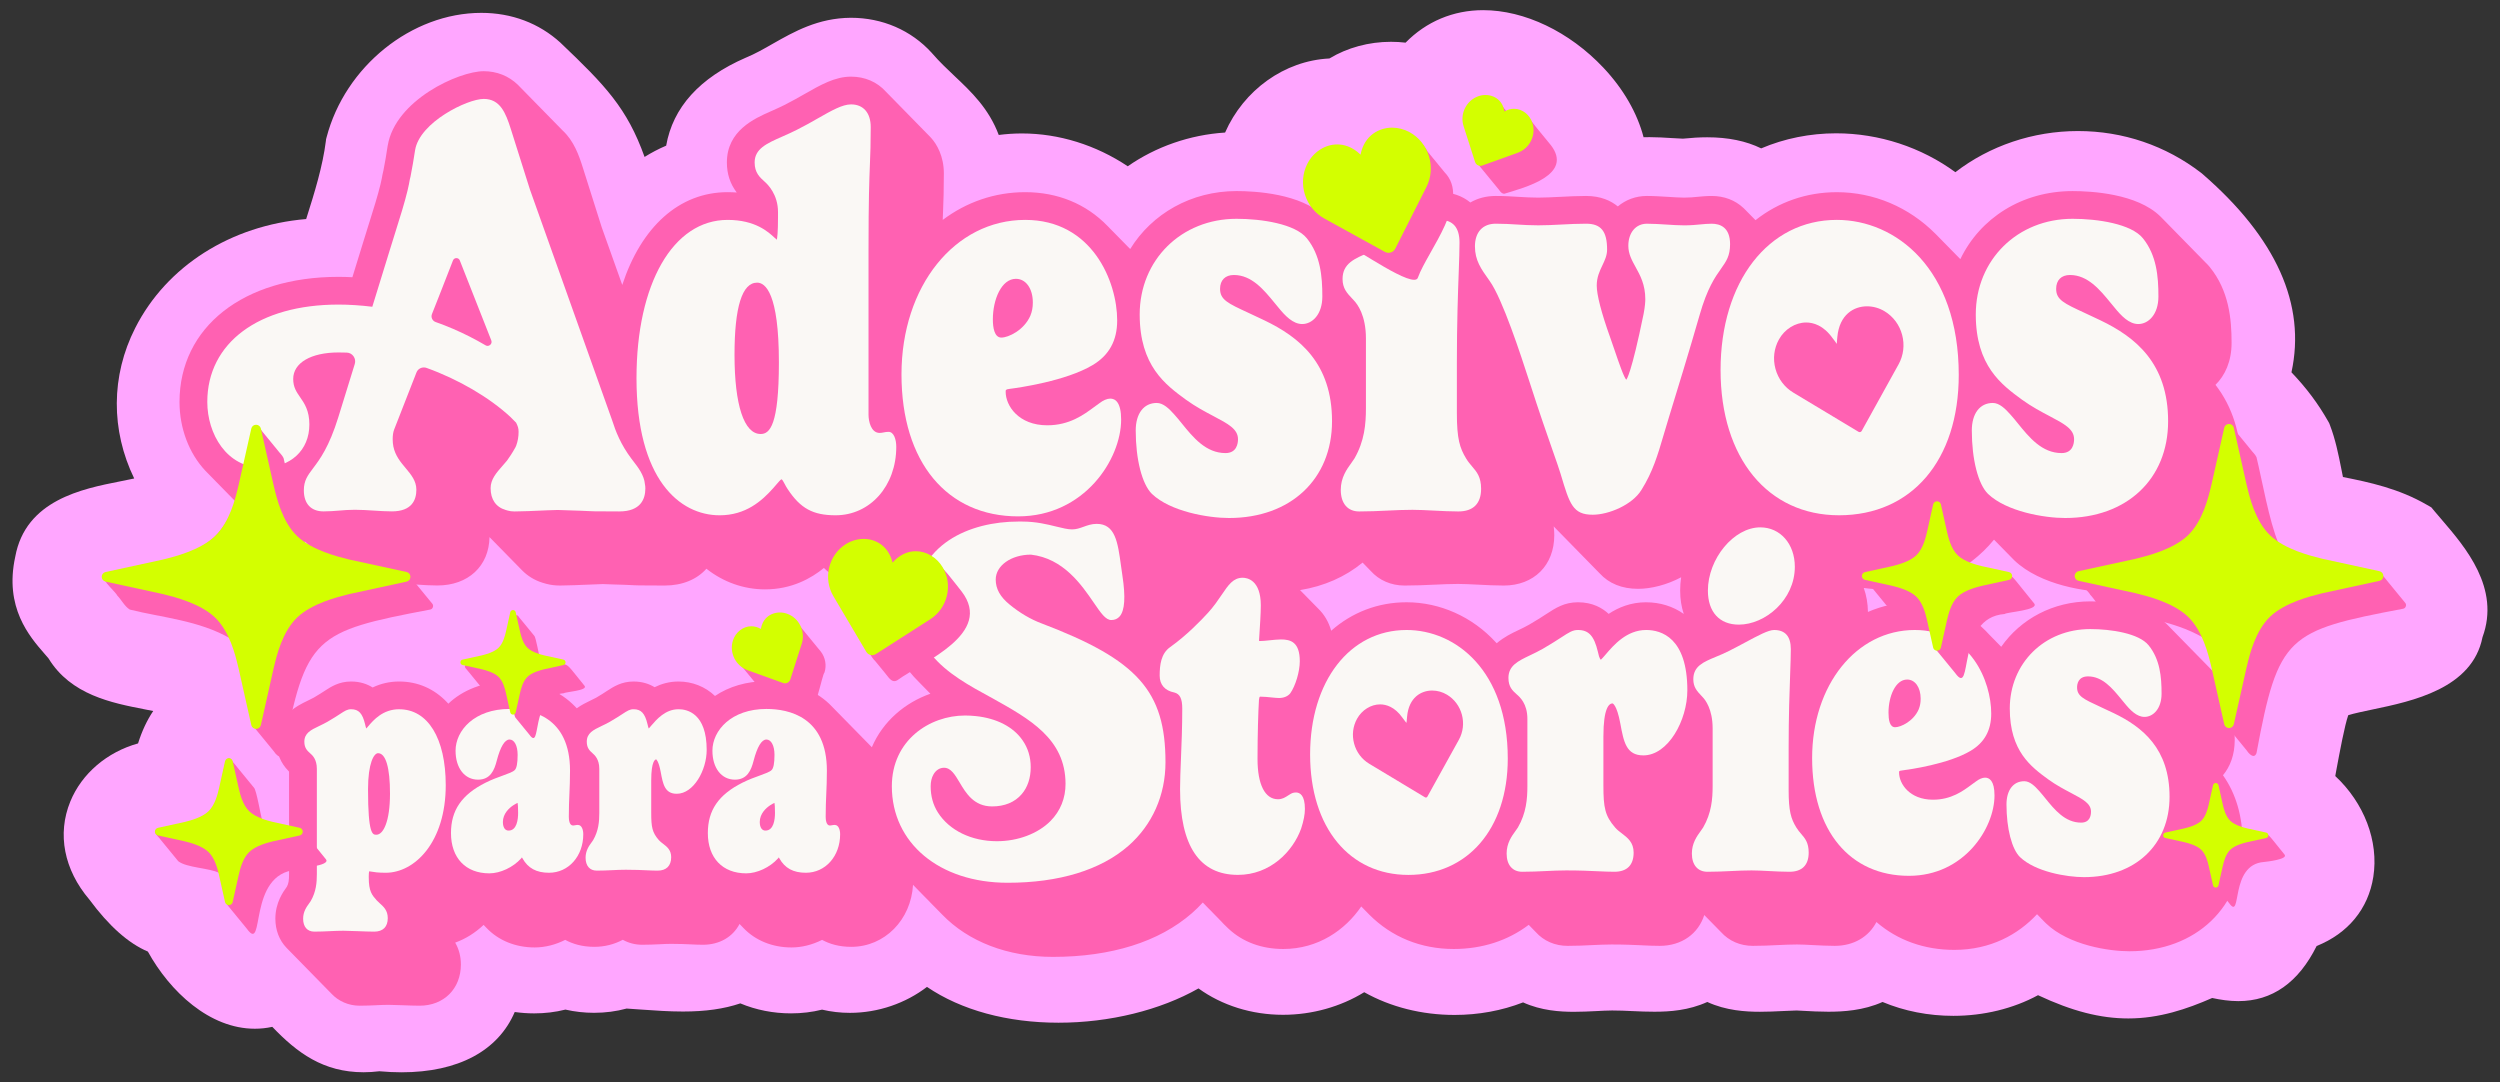 <svg xmlns="http://www.w3.org/2000/svg" id="logo_AS" viewBox="0 0 2494.36 1080"><rect x="0" y="0" width="2494.36" height="1080" fill="#333333" stroke="none"/><defs><style>      .cls-1 {        fill: #ffa6ff;      }      .cls-1, .cls-2, .cls-3, .cls-4 {        stroke-width: 0px;      }      .cls-2 {        fill: #faf8f5;      }      .cls-3 {        fill: #d3ff00;      }      .cls-4 {        fill: #ff61b2;      }    </style></defs><path class="cls-1" d="M2476.92,635.69c-10.12,51.37-69.94,63.89-109.82,72.21-8.03,1.7-18.48,3.87-24.15,5.67-3.59,10.3-8.32,35.63-12.19,56.47l-.14.76c-.19,1.13-.38,2.31-.61,3.5,28.68,26.7,43.57,64.88,37.94,100.65-5.01,31.9-25.33,56.42-56.52,68.9-18.15,36.48-44.37,55.01-78.16,55.01-9.12,0-18-1.37-26.08-3.12-25.28,11.06-52.78,20.41-83.6,20.41-27.83,0-56.14-7.23-90.16-23.2-24.71,13.37-54.11,20.6-84.49,20.6-24.9,0-49-4.77-70.65-13.84-18.99,8.55-39.27,9.73-54.1,9.73-8.79,0-17.49-.47-25.14-.9-2.27-.09-4.44-.24-6.62-.33-4.39.09-9.12.33-14.08.57-7.19.38-14.65.71-22.35.71-14.41,0-33.93-1.18-52.55-9.78-18.62,8.46-37.43,9.73-52.69,9.73-7.37,0-14.65-.28-21.74-.62-6.95-.33-13.51-.61-20.03-.61h-.8c-4.78.05-10.12.28-15.79.61-7.04.33-14.37.71-21.97.71-13.75,0-32.65-1.14-50.8-9.4-21.08,8.22-44.42,12.52-68.33,12.52-32.7,0-63.98-7.94-90.16-22.68-23.58,14.51-52.08,22.54-81,22.54-31.33,0-61-9.4-84.35-26.32-38.09,21.64-88.56,34.21-139.68,34.21s-97.06-12.52-131.23-35.73c-21.31,16.35-48.81,25.9-76.88,25.9-9.5,0-18.81-1.09-27.79-3.21-9.97,2.5-20.32,3.73-30.96,3.73-17.67,0-34.92-3.4-50.61-9.97-16.3,5.53-34.87,8.13-57.27,8.13-14.31,0-28.35-1.04-41.91-1.98-4.82-.38-9.59-.71-14.27-.99-10.25,2.79-21.17,4.25-32.46,4.25-9.64,0-19.37-1.09-28.59-3.21-10.02,2.55-20.51,3.78-31.19,3.78-6.47,0-13-.47-19.38-1.37-16.54,38.61-56.18,60.16-113.08,60.16-7.09,0-14.46-.38-21.98-1.04-5.39.66-10.68.99-15.74.99-40.26,0-66.39-19.47-91.1-45.32-5.72,1.28-11.53,1.89-17.44,1.89-45.13,0-84.63-37-106.7-76.98-19.28-8.13-38.89-25.52-58.36-51.89-25.33-29.77-32.28-65.35-19.05-97.77,11.48-28.12,36.9-49.48,67.62-58.03,3.83-12.24,8.89-23.06,15.12-32.32-2.74-.57-5.53-1.09-8.32-1.65-32.99-6.43-73.86-14.37-96.16-50.89-1.23-1.47-2.51-2.93-3.83-4.44-15.12-17.34-40.36-46.31-29.35-96.87,10.3-56.66,67.06-67.86,104.62-75.28,4.21-.85,9.22-1.84,14.08-2.88-23.3-48.06-23.35-102.26,1.04-150.22,31.38-61.9,95.6-102.31,170.54-108.64,8.56-26.98,16.45-52.55,19.66-77.83l.19-1.8.48-1.8c18.47-70.84,84.87-124.28,154.43-124.28,30.29,0,57.61,10.3,78.96,29.77l.47.47c44.28,42.15,66.06,64.88,83.45,113.51,6.9-4.3,14.08-8.08,21.55-11.25,6.71-38.18,33.31-67.67,79.29-87.71l.57-.24c8.84-3.64,17.39-8.5,26.47-13.7,21.21-12.05,45.27-25.75,77.97-25.94,31.42,0,60.01,12.38,80.57,34.88l.57.66c7.23,8.36,14.98,15.69,22.49,22.78,16.16,15.26,33.93,31.99,43.9,58.6,7.61-.99,15.4-1.51,23.16-1.51,36.86,0,73.76,11.53,105.57,32.75,28.12-19.61,62.14-31.42,97.11-33.65,18.57-42.29,59.11-71.73,104.1-73.91,17.86-10.78,39.31-16.63,61.43-16.63,4.86,0,9.73.28,14.55.85,20.6-21.03,47.54-32.42,77.4-32.42,41.21,0,86.05,21.45,119.89,57.32,20.08,21.26,33.88,45.41,40.17,69.47,1.93-.05,3.92-.09,6-.09,7.56,0,14.74.47,21.74.9,4.07.28,7.99.52,11.53.61,8.79-.9,16.73-1.37,24.2-1.37,20.84,0,38.89,3.69,53.87,11.06,23.25-9.88,48.77-15.03,74.76-15.03,42.95,0,85.06,13.94,118.99,38.8,34.17-26.32,77.5-41.06,122.35-41.06s87.51,14.46,123.01,41.82l.61.52.61.52c73.67,63.84,103.44,130.33,88.75,197.86,15.21,15.97,26.55,31.19,36.62,48.91l1.04,1.84.76,1.98c5.43,14.18,8.41,28.92,11.25,43.19.57,2.88,1.14,5.76,1.7,8.55,26.32,5.24,55.81,11.48,83.83,27.79l4.35,2.5,3.22,3.87c2.36,2.84,4.82,5.72,7.42,8.7,23.35,27.22,58.36,68.05,40.45,116.91Z"></path><path class="cls-4" d="M2218.01,773.44c7.04-8.46,11.67-20.23,11.67-35.02,0-20.84-2.22-44.94-19.05-65.68-1.27-1.56-2.69-3.12-4.25-4.58-.19-.19-42.63-43.52-42.86-43.76-.24-.28-1.42-1.47-1.8-1.84-20.56-20.37-60.11-22.54-76.18-22.54-37,0-69.47,17.58-88.84,45.32-.1-.09-11.77-12-11.96-12.19-18.99-21.08-44.66-32.23-74.28-32.23-16.45,0-32.18,3.31-46.74,9.64-.09-8.46-1.51-16.49-4.16-23.91,6.71.95,13.56,1.42,20.6,1.42,44.8,0,83.07-17.67,109.35-49.62.19.19,20.18,20.56,20.18,20.56,26.18,25.09,72.68,31.76,96.07,31.76,76.79,0,130.42-51.03,130.42-124.19,0-32.89-8.65-60.58-25.7-82.6,9.5-9.31,16.06-23.39,16.06-41.87,0-24.1-2.6-51.93-21.69-75.56-1.37-1.7-2.93-3.36-4.63-4.96-.18-.19-43.38-44.32-43.66-44.56l-1.14-1.14c-23.25-22.78-68.9-25.23-87.52-25.23-50.56,0-92.29,26.98-111.99,67.91-.1-.05-24.67-25.14-24.67-25.14-26.74-26.89-61.76-41.68-98.62-41.68-30.06,0-58.03,9.73-81.09,27.93-.24-.24-10.12-10.35-10.4-10.58-.48-.47-.99-1.04-1.66-1.61-8.32-7.8-19.23-11.96-31.66-11.96-5.39,0-9.97.47-14.08.85-4.16.42-8.03.8-13.42.8-4.44,0-10.02-.38-15.97-.76-6.62-.38-14.08-.9-21.17-.9-11.2,0-21.17,3.87-29.01,10.44-6.76-5.57-16.87-10.44-31.71-10.44-8.93,0-17.53.47-25.85.9h-.52c-7.51.38-14.6.76-21.31.76-7.09,0-13.09-.38-19.7-.76-6.52-.42-13.94-.9-22.78-.9-9.5,0-18.1,2.32-25.28,6.52-8.13-6.71-18.71-10.3-30.48-10.3-13.75,0-27.22,7.23-47.63,18.19-6.19,3.31-12.62,6.76-19.28,10.06-4.49,2.31-9.12,4.25-13.89,6.24-4.86,2.03-10.77,4.44-16.63,7.85-.1-.09-15.69-16.02-15.97-16.26-.24-.28-1.47-1.56-1.85-1.89-23.25-22.82-68.94-25.28-87.56-25.28-45.22,0-84.4,22.59-106.09,57.84l-22.64-23.06c-21.41-22.07-49.81-33.69-82.13-33.69-30.34,0-58.6,9.88-82.27,27.69.1-3.02.19-5.76.33-8.46.42-11.11.8-20.7.8-37.94s-7.04-29.35-13.09-35.87c-.38-.38-.8-.8-1.18-1.23-.28-.28-43.42-44.32-43.57-44.47-8.69-9.69-20.98-14.98-34.78-14.98-15.97,0-30.24,8.13-46.78,17.58-5.95,3.35-12.67,7.23-19.7,10.73-4.49,2.27-9.03,4.25-13.56,6.28-16.4,7.23-43.81,19.33-43.81,51.04,0,11.39,3.22,21.26,9.83,29.96-2.93-.19-5.95-.33-9.12-.33-48.53,0-86.19,34.92-105.1,92.57l-20.51-57.56-18.95-59.87c-3.88-12.28-8.88-26.23-19.85-36.48-.14-.19-43.33-44.23-43.57-44.47-.42-.47-.85-.9-1.28-1.32-9.22-8.89-21.03-13.56-34.12-13.56-24.76,0-88.22,28.83-95.74,74.24l-.1.42c-1.18,8.18-2.6,16.4-4.2,24.48-.38,1.42-.71,2.84-.99,4.35l-.1.61c-.09.85-.28,1.75-.52,2.88,0,0-.9,4.16-1.28,5.81-2.64,11.01-7.13,25.33-11.48,39.17l-.47,1.47c-1.85,5.81-3.64,11.48-5.15,16.59l-10.96,35.54c-4.73-.24-9.4-.38-13.94-.38-94.8,0-158.54,50.19-158.54,124.85,0,26.13,9.4,51.13,25.8,68.61.38.38,44.61,45.51,44.8,45.74,14.46,15.64,33.88,24.53,55.05,25.14.14.19,28.4,29.02,28.59,29.2,8.65,9.31,20.93,14.41,34.73,14.41,6.9,0,12.62-.47,17.96-.9,4.44-.38,8.6-.71,13.37-.71,5.24,0,11.2.38,17.25.75,6.43.43,13.04.85,19.7.85,30.81,0,51.6-19.37,52.03-48.29.14.14,32.14,32.79,32.37,33.03,5.57,5.72,12.57,10.02,20.42,12.48,1.32.47,2.64.85,3.92,1.13,4.25,1.14,8.79,1.7,13.56,1.7,2.22,0,4.25-.05,6.24-.14,5.81-.05,11.67-.33,17.86-.61h.47c5.63-.24,11.67-.52,18.33-.71,2.46.09,6.1.24,10.12.38,6.76.19,16.06.47,19.52.71l.42.05,6.1.19c2.83.09,25.23.14,25.42.14,17.72,0,32.23-6.14,41.68-16.78,16.92,13.37,37.33,20.6,58.5,20.6,26.6,0,46.07-11.01,58.74-21.36,14.89,14.55,33.03,21.36,56.94,21.36,2.46,0,4.87-.09,7.23-.33-.76,5.34-1.18,10.82-1.18,16.49-.24,25.09,7.51,47.49,22.87,66.49,2.51,3.07,5.2,6.1,8.46,9.31l10.82,11.06,1.09,1.09c-25.14,8.84-47.25,27.27-58.41,53.4-9.07-9.21-40.92-41.77-41.16-41.96-.42-.47-.9-.95-1.37-1.37-15.59-14.74-37.24-22.54-62.71-22.54-19.61,0-37.33,5.29-51.27,14.7-9.73-9.31-22.64-14.41-36.43-14.41-9.22,0-17.15,2.36-23.82,5.67-5.25-3.21-12.15-5.67-21.03-5.67-12,0-19.89,5.15-26.41,9.36-2.7,1.8-6.05,3.97-10.82,6.76-2.17,1.18-4.44,2.31-6.71,3.35-3.17,1.56-7.89,3.78-12.66,7.23-.05,0-2.79-2.84-3.03-3.07-.47-.47-.94-.95-1.42-1.37-15.55-14.74-37.24-22.54-62.71-22.54s-47.21,9.07-60.96,22.4c-.09-.09-.95-.95-.95-.95l-.52-.57c-12.81-13.47-29.25-20.6-47.63-20.6-9.36,0-18.24,1.98-26.47,5.96-5.34-3.36-12.38-5.96-21.55-5.96-11.96,0-19.89,5.15-26.27,9.31-2.74,1.8-6.15,3.97-10.96,6.8-2.03,1.13-4.16,2.17-6.38,3.21l-.28.14c-9.12,4.35-30.43,14.55-30.43,40.64,0,11.34,4.02,21.17,11.96,29.25.19.14.33.33.52.52v102.26c0,6.24-.52,9.5-2.08,12.43l-.33.52c-3.35,4.63-11.25,15.45-11.25,31.57,0,11.29,3.88,21.5,11.01,28.92.43.47.8.85,1.14,1.18.29.28,43.43,44.32,43.57,44.47,7.19,7.8,17.39,12.24,28.4,12.24,6.23,0,12-.28,16.59-.47l.42-.05c4.2-.19,8.18-.33,12.05-.33,2.74,0,8.03.19,13.28.38,6.29.24,12.76.47,17.43.47,24.24,0,41.21-16.92,41.21-41.11,0-7.94-1.89-15.21-5.67-21.83,10.25-3.68,19.89-9.69,28.35-17.67.19.24,2.6,2.69,2.83,2.93,11.96,12.62,29.01,19.56,48.15,19.56,10.21,0,20.79-2.69,30.43-7.56,7.37,4.02,16.92,6.95,29.11,6.95,10.11,0,19.8-2.46,28.35-7.04,5.72,3.21,12.34,4.96,19.28,4.96,6.19,0,11.72-.24,16.82-.47,4.25-.24,8.27-.42,12.19-.42,8.41,0,14.65.28,19.66.52,3.92.19,7.99.38,12.05.38,16.64,0,29.82-7.94,36.48-20.75,0,.05,3.54,3.64,3.78,3.92,11.96,12.57,29.01,19.52,48.1,19.52,10.25,0,20.79-2.69,30.48-7.56,7.32,4.02,16.87,6.95,29.06,6.95,33.36,0,59.68-26.89,61.67-61.9l8.32,8.55,2.22,2.27,5.25,5.29,1.51,1.61,6.66,6.76,5.01,5.1c26.32,27.31,65.59,42.34,110.62,42.34,29.06,0,55.57-3.78,78.92-11.11,23.3-7.32,43.42-18.24,59.77-32.51,3.83-3.35,7.42-6.9,10.82-10.63,0,.05.61.66.8.8.48.52.95,1.04,1.51,1.56.42.47.95.99,1.42,1.47.52.52.99,1.04,1.51,1.56l1.51,1.51c.48.47.95.99,1.47,1.47.47.57.99,1.09,1.61,1.65.19.19.38.38.57.61.76.8,1.51,1.56,2.32,2.36,0,0,.47.47.66.66.76.81,1.51,1.61,2.32,2.36,0,0,.47.52.61.66.76.76,1.46,1.51,2.17,2.22,1.65,1.84,3.35,3.59,5.15,5.24l.42.42c.52.52,1.04,1.04,1.56,1.51,14.22,13.33,33.12,20.32,54.68,20.32,34.97,0,61.95-19.09,77.83-42.43.14.14,7.94,8.08,7.94,8.08,22.4,22.49,51.56,34.35,84.35,34.35,28.35,0,54.06-8.36,74.8-24.1.24.24,6.9,7.04,6.99,7.18,7.99,8.93,19.23,13.8,31.8,13.8,9.03,0,17.2-.38,24.62-.76,6.66-.28,13-.61,19.33-.61,12.66,0,22.4.47,30.15.8l.52.05c6.23.28,11.67.52,17.3.52,21.88,0,38.51-12.05,44.46-30.76.24.19,16.54,16.87,16.68,17.01,7.99,8.88,19.19,13.75,31.75,13.75,9.03,0,17.2-.38,24.62-.76,6.71-.28,13-.61,19.33-.61,4.3,0,10.02.28,16.16.61,6.8.33,14.5.76,21.64.76,18.99,0,34.02-9.12,41.58-23.77,21.12,18.24,47.82,27.79,77.68,27.79,36.29,0,63.84-15.45,82.56-35.58l.57.57.09.14.71.66.14.14.62.66.66.66.24.28.71.66.09.19,1.98,1.94.19.28.57.52.14.19.61.57.14.19,1.65,1.61c22.82,21.83,62.95,27.69,83.03,27.69,66.54,0,113.03-44.37,113.03-107.88,0-26.6-6.62-49.33-19.7-67.81ZM1642.35,600.91c-15.21,0-27.6,5.15-37.33,11.58-6.14-5.77-15.97-11.58-30.62-11.58-13.52,0-22.16,5.62-31.47,11.67-4.25,2.79-9.54,6.24-17.25,10.68-3.64,2.08-7.42,3.88-11.06,5.62-5.91,2.79-14.08,6.71-21.26,12.9-.14-.14-.28-.28-.47-.42-.19-.19-.38-.38-.57-.61-23.2-25.33-55.57-39.84-88.94-39.84-28.4,0-54.39,10.02-75.18,28.4-2.55-8.84-6.85-16.16-12.9-22.02-.19-.19-18-18.38-18.19-18.52,24.01-3.88,45.32-13.33,62.42-27.46.05.09,7.94,8.13,8.03,8.27,8.46,9.45,20.42,14.65,33.84,14.65,10.49,0,19.89-.43,29.02-.85h.47c8.18-.38,15.93-.76,23.72-.76,5.34,0,12.24.33,19.89.71,8.17.43,17.43.9,25.85.9,30.15,0,50.42-20.18,50.42-50.28,0-3.12-.24-6.05-.57-8.79.33.38.66.71.99,1.09.38.38,44.56,45.51,44.75,45.7,9.4,10.3,22.35,15.55,38.47,15.55,12.94,0,28.78-3.97,42.95-11.53-.66,4.39-.99,8.83-.99,13.33,0,8.36,1.23,16.16,3.59,23.25-10.68-7.56-23.67-11.62-37.61-11.62Z"></path><g><path class="cls-2" d="M398.32,707.64c-16.39,0-25.73,10.89-30.92,16.96-.68.79-1.42,1.67-1.91,2.25-.28-.56-.73-1.76-1.23-4.24-2.6-10.91-6.39-14.97-13.95-14.97-3.75,0-6.08,1.51-11.19,4.84-2.85,1.86-6.71,4.37-12.37,7.65-2.85,1.62-5.58,2.93-8.43,4.3-8.19,3.92-14.66,7.01-14.66,15.67,0,6.29,3.04,9.03,5.74,11.45,2.18,1.89,6.74,5.83,6.74,15.55v105.04c0,8.47-.74,17.59-6.12,26.9-.41.67-.94,1.39-1.6,2.31-2.52,3.46-5.97,8.2-5.97,15.3,0,8.06,4.16,12.87,11.13,12.87,5.45,0,10.46-.23,15.66-.47,4.48-.21,8.85-.41,13.39-.41,3.33,0,8.73.21,14.35.42,6.04.23,12.27.47,16.38.47,8.73,0,13.53-4.78,13.53-13.46,0-7.66-4.17-11.4-7.93-14.77-1.04-.94-2.09-1.88-3.04-2.91-4.82-5.42-8-9-8-22.97v-1.19c0-2.16.14-3.8.4-4.9.57.04,1.22.16,2.12.32,2.65.46,6.65,1.14,14.43,1.14,29.02,0,59.86-30.61,59.86-87.35,0-46.74-17.78-75.77-46.42-75.77ZM375.51,832.85c-3.7,0-8.31,0-8.31-45.28,0-26.47,5.98-36.08,10-36.08,7.68,0,11.92,14.29,11.92,40.23,0,28.41-6.83,41.13-13.6,41.13Z"></path><path class="cls-2" d="M576.56,823.06c-1,0-1.93.16-3.03.37-.58.11-1.15.23-1.77.23-3.82,0-4.23-6.15-4.23-8.79,0-8.94.3-15.97.6-22.89.29-6.51.6-13.89.6-23.1,0-53.54-37.81-61.53-60.34-61.53-34.99,0-53.86,21.46-53.86,41.65,0,17.28,9.01,28.89,22.41,28.89,12.23,0,16.23-9.17,18.73-19.07,3.57-13.73,7.96-20.98,12.71-20.98s8.08,6.02,8.08,15.32c0,8.28-.97,13.37-2.89,15.16-1.81,1.84-6.17,3.42-11.75,5.44-4.88,1.76-10.97,3.95-17.36,7.15-23.86,11.99-34.5,27.5-34.5,50.28,0,24.78,14.66,40.17,38.26,40.17,10.94,0,23.67-5.97,31.73-14.89.33-.41.6-.74.8-1.02.18.3.4.65.6.99,5.47,9.78,13.86,14.33,26.42,14.33,19.49,0,34.18-16.5,34.18-38.39,0-4.29-1.41-9.31-5.37-9.31ZM507.42,828.7c-5.26,0-5.67-6.5-5.67-8.49,0-8.48,6.38-14.05,10.18-16.62,2.17-1.44,3.68-2.16,4.51-2.5.24,1.3.51,4.08.51,9.92,0,6.61-1.24,17.69-9.52,17.69Z"></path><path class="cls-2" d="M677,707.64c-13.17,0-21.9,10.16-27.12,16.25,0,0-2.15,2.51-2.57,2.99-.28-.55-.74-1.75-1.25-4.27-2.6-10.91-6.38-14.97-13.95-14.97-3.75,0-6.09,1.51-11.26,4.88-2.85,1.85-6.68,4.35-12.3,7.6-2.98,1.7-5.83,3.06-8.42,4.29-8.21,3.92-14.68,7.02-14.68,15.67,0,6.29,3,8.99,5.67,11.39,2.04,1.77,6.82,5.92,6.82,15.61v44.21c0,8.47-.75,17.59-6.12,26.9-.43.7-.99,1.46-1.59,2.29-2.52,3.46-5.97,8.21-5.97,15.32,0,8.06,4.16,12.87,11.13,12.87,5.45,0,10.46-.23,15.66-.47,4.48-.21,8.85-.41,13.39-.41,9.02,0,15.89.32,20.91.55,4,.18,7.43.33,10.78.33,8.72,0,13.53-4.78,13.53-13.47,0-7.16-4.31-10.45-8.12-13.35-1.5-1.13-3.05-2.31-4.25-3.7-6.56-7.57-7.55-12.86-7.55-27.15v-32.34c0-19.44,3.97-20.95,4.94-21,.02.01,2.43,1.34,4.53,12.57,2.25,12.15,4.03,21.75,16.01,21.75,16.82,0,29.86-23.5,29.86-43.73,0-36.66-19.62-40.62-28.06-40.62Z"></path><path class="cls-2" d="M832.84,823.06c-1,0-1.93.16-3.03.37-.58.11-1.15.23-1.77.23-3.82,0-4.23-6.15-4.23-8.79,0-8.94.3-15.97.6-22.89.29-6.51.6-13.89.6-23.1,0-53.54-37.81-61.53-60.34-61.53-34.99,0-53.86,21.46-53.86,41.65,0,17.28,9.01,28.89,22.41,28.89,12.23,0,16.23-9.17,18.73-19.07,3.57-13.73,7.96-20.98,12.71-20.98s8.08,6.02,8.08,15.32c0,8.28-.97,13.37-2.89,15.16-1.81,1.84-6.17,3.42-11.75,5.44-4.88,1.76-10.97,3.95-17.36,7.15-23.86,11.99-34.5,27.5-34.5,50.28,0,24.78,14.66,40.17,38.26,40.17,10.94,0,23.67-5.97,31.73-14.89.33-.41.6-.74.8-1.02.18.3.4.65.6.99,5.47,9.78,13.86,14.33,26.42,14.33,19.49,0,34.18-16.5,34.18-38.39,0-4.29-1.41-9.31-5.37-9.31ZM763.71,828.7c-5.26,0-5.67-6.5-5.67-8.49,0-8.48,6.38-14.05,10.18-16.62,2.17-1.44,3.68-2.16,4.51-2.5.24,1.3.51,4.08.51,9.92,0,6.61-1.24,17.69-9.52,17.69Z"></path><path class="cls-2" d="M886.5,430.86c-1.79,0-3.42.31-5.04.62-1.22.23-2.44.47-3.75.47-8.82,0-11.15-11.89-11.15-18.17v-164.17c0-50.64.77-70.15,1.4-86,.43-10.8.8-20.12.8-36.85,0-14.15-7.34-22.6-19.64-22.6-8.63,0-19.41,6.14-33.08,13.93-6.25,3.57-13.34,7.62-20.83,11.35-5.24,2.66-10.38,4.93-14.95,6.95-15.26,6.74-27.32,12.06-27.32,25.72,0,10.21,5.13,14.82,10.1,19.27,3.1,2.68,13.22,12.78,13.22,30.19v5.44c0,15.13-.78,20.45-1.19,22.18-.6-.49-1.5-1.33-2.15-1.93-6.25-5.79-19.25-17.85-46.96-17.85-54.36,0-90.89,63.47-90.89,157.96,0,100.83,42.86,136.76,82.97,136.76,26.03,0,42.16-14.39,53.31-26.93,1.01-1.13,1.93-2.21,3.07-3.53,1.45-1.7,4.48-5.26,5.19-5.43.88,0,2.14,2.41,3.28,4.59.87,1.65,1.82,3.45,3,5.17,12.72,19.29,25.24,26.12,47.82,26.12,34.52,0,60.54-29.35,60.54-68.27,0-7.46-2.4-14.99-7.77-14.99ZM732.86,353.98c0-47.76,7.6-71.98,22.58-71.98,8.1,0,21.7,10.34,21.7,79.59,0,62.95-9.19,71.44-18.18,71.44-16.59,0-26.1-28.81-26.1-79.05Z"></path><path class="cls-2" d="M1015.84,515.2c66.17,0,102.77-57.08,102.77-96.53,0-17.33-5.89-20.97-10.84-20.97-3.16,0-7.11,1.7-11.09,4.79-1.45,1.01-2.98,2.13-5.02,3.64-10.37,7.68-24.57,18.21-46.78,18.21-28.62,0-41.49-19.52-41.49-33.39,0-1.86,0-2.48,3.98-2.96,9.12-1.16,55.94-7.75,82.77-23.71,16.5-9.87,24.52-24.44,24.52-44.55,0-38.79-24.91-100.33-91.77-100.33-70.37,0-123.44,66.27-123.44,154.16s45.69,141.65,116.4,141.65ZM1013.63,278.19c9.93,0,16.87,9.71,16.87,23.61,0,4.93-.75,8.98-2.44,13.14-6.31,14.57-21.96,21.88-28.94,21.88s-8.51-9.88-8.51-18.17c0-19.89,8.61-40.46,23.02-40.46Z"></path><path class="cls-2" d="M1222.74,452.06c-19.62,0-32.34-15.69-43.56-29.53-2.55-3.16-4.99-6.16-7.35-8.77-5.37-6.08-11.23-11.71-17.7-11.71-12.93,0-20.97,10.53-20.97,27.49,0,28.82,6.34,53.64,16.16,63.23,18.44,17.66,56.11,24.07,76.93,24.07,61.47,0,102.77-38.79,102.77-96.53s-32.38-83.82-67.37-100.63c-5.72-2.77-10.84-5.14-15.9-7.48-20.7-9.56-28.44-13.13-28.44-23.99,0-8.66,5.15-13.83,13.78-13.83,17.77,0,29.88,14.76,40.56,27.78l3.69,4.46c7.01,8.67,14.76,16.69,23.93,16.69,9.98,0,20.08-9.44,20.08-27.49,0-20.22-1.87-41.26-15.5-58.1-11.6-14.33-45.02-19.41-70.12-19.41-55.08,0-96.61,41.03-96.61,95.44,0,51.3,25.69,70.1,46.34,85.2,9.7,6.96,19.02,11.87,27.25,16.21,14.75,7.78,24.49,12.92,24.49,23.08,0,4.15-1.22,13.82-12.47,13.82Z"></path><path class="cls-2" d="M1351.29,457.6c-.81,1.34-1.86,2.78-3,4.35-4.45,6.11-10.54,14.49-10.54,26.84,0,13.47,6.85,21.51,18.32,21.51,9.88,0,18.98-.42,28.26-.86,8.5-.4,16.52-.77,24.96-.77,6.04,0,13.33.37,21.31.77,7.83.4,16.71.86,24.44.86,14.87,0,22.72-7.82,22.72-22.6,0-11.8-4.31-16.83-8.92-22.22-1.98-2.32-4.03-4.71-5.94-7.88-6.45-10.61-9.32-19.69-9.32-45.46v-50.01c0-39.71,1.06-69.05,1.86-90.74.44-12.22.78-21.87.78-29.4,0-15-6.61-22.6-19.64-22.6-6.79,0-19.03,6.56-34.52,14.89-6.29,3.37-12.99,6.97-19.82,10.38-5.47,2.79-10.86,5.03-15.87,7.11-15,6.23-26.84,11.14-26.84,26.64,0,9.32,4.59,14.19,9.33,19.21l1.93,2.09c3.63,3.74,12.06,14.92,12.06,37.95v69.58c0,15.8-1.4,32.83-11.53,50.35Z"></path><path class="cls-2" d="M1486.36,280.4c12.88,18.13,30.83,73.35,39.46,99.89,10.25,31.95,18.32,54.93,23.74,70.38,3.35,9.54,6,17.08,7.47,21.98l.41,1.36c8.62,28.79,11.84,39.55,31.66,39.55,16.06,0,39.38-9.86,48.51-24.54,11.49-18.35,16.32-34.82,22.46-55.71,1.62-5.52,3.34-11.37,5.31-17.72l1.73-5.64c5.98-19.48,18.45-60.01,28.63-95.52,7.63-26.88,15.58-38.11,21.39-46.31,5.25-7.43,9.04-12.79,9.04-24.49,0-16.88-9.96-20.42-18.32-20.42-4.05,0-7.74.36-11.38.71-4.41.43-9.41.92-16.11.92-5.34,0-11.36-.38-17.73-.79-6.53-.41-13.27-.84-19.43-.84-11.09,0-18.54,8.86-18.54,22.05,0,8.06,3.53,14.45,7.28,21.25,4.53,8.19,9.65,17.47,9.65,32.02,0,2.21-.23,7.07-1.71,14.73-12.28,60.07-16.95,65.14-17.18,65.55-2.13-1.19-7.8-17.79-11.54-28.78-1.52-4.46-3.11-9.12-4.76-13.76-8.56-23.86-13.27-42.1-13.27-51.34,0-8.31,2.86-14.34,5.63-20.16,2.43-5.12,4.71-9.96,4.71-15.72,0-18.37-6.07-25.86-20.96-25.86-8.24,0-16.46.41-24.9.85-7.91.4-15.37.78-22.82.78-7.94,0-14.68-.41-21.38-.82-6.14-.38-13.11-.81-21.06-.81-12.99,0-20.74,8.45-20.74,22.6s6.39,22.83,13.8,33.26l.95,1.34Z"></path><path class="cls-2" d="M1834.85,514.11c72.59,0,119.48-54.96,119.48-140.02,0-106.29-63.07-154.7-121.68-154.7-68.27,0-115.96,61.6-115.96,149.8s47.48,144.92,118.16,144.92ZM1862.8,305.62c6.09,0,12.13,1.7,17.47,4.9,8.69,5.22,14.93,13.62,17.58,23.63,2.65,10.02,1.38,20.46-3.57,29.4l-36.77,66.39c-.41.74-1.19,1.2-2.03,1.2-.41,0-.83-.12-1.19-.33l-65.04-39.1c-8.76-5.27-15.07-13.68-17.79-23.68-2.72-9.99-1.5-20.38,3.42-29.25,5.71-10.33,16.39-17.01,27.21-17.01,6.99,0,17.25,2.73,26.45,15.73l2.23,2.91,1.86,2.71.19-2.86.37-4.03c2.08-22.57,16.67-30.61,29.63-30.61Z"></path><path class="cls-2" d="M2056.94,452.06c-19.62,0-32.34-15.69-43.56-29.53-2.55-3.16-4.99-6.16-7.35-8.77-5.37-6.08-11.23-11.71-17.7-11.71-12.93,0-20.96,10.53-20.96,27.49,0,28.84,6.34,53.65,16.15,63.23,18.44,17.66,56.11,24.07,76.93,24.07,61.47,0,102.77-38.79,102.77-96.53s-32.38-83.82-67.37-100.63c-5.72-2.77-10.84-5.14-15.9-7.48-20.7-9.56-28.44-13.13-28.44-23.99,0-8.66,5.15-13.83,13.78-13.83,17.77,0,29.88,14.76,40.56,27.78l3.69,4.46c7.01,8.67,14.76,16.69,23.93,16.69,9.98,0,20.08-9.44,20.08-27.49,0-20.22-1.87-41.26-15.5-58.1-11.6-14.33-45.02-19.41-70.12-19.41-55.08,0-96.61,41.03-96.61,95.44,0,51.29,25.69,70.09,46.33,85.2,9.66,6.93,18.98,11.84,27.27,16.22,14.74,7.77,24.48,12.91,24.48,23.07,0,4.15-1.22,13.82-12.47,13.82Z"></path><path class="cls-2" d="M299.4,396.25c-3.68-5.33-6.86-9.94-6.86-18.16,0-16.05,17.74-26.43,45.17-26.43,2.73,0,5.52.04,8.36.15,2.66.1,5.09,1.43,6.65,3.63,1.61,2.27,2.07,5.08,1.25,7.72l-16.43,53.14c-9.2,29.71-18.42,41.96-25.16,50.9-5.35,7.11-9.22,12.24-9.22,22,0,13.37,7.15,21.03,19.62,21.03,5.78,0,10.69-.4,15.73-.81,4.77-.39,9.71-.8,15.59-.8s12.55.41,19.15.83c6.22.4,12.09.77,17.8.77,20.15,0,24.38-11.73,24.38-21.57,0-8.83-5.19-15.02-10.68-21.59-5.1-6.08-10.37-12.38-12.26-21.53-.46-2.38-.69-4.77-.69-7.29,0-3.89.47-7.03,1.44-9.6l22.29-57.01c1.19-3.05,4.09-5.02,7.4-5.02.93,0,1.86.16,2.75.49,32.1,11.56,62.63,29.52,83.58,48.89,0,0,4.6,4.73,5.68,5.71,1.72,3.43,2.49,5.56,2.49,9.12,0,4.93-.8,9.48-2.41,13.86l-.78,1.7c-3.3,6-6.4,10.45-8.43,13.25-1.46,1.77-2.95,3.46-4.4,5.11-6.12,6.95-11.9,13.52-11.9,22.31,0,11.24,5.34,18.96,15,21.75.66.24,1.39.49,1.98.59,2.02.6,4.32.9,6.86.9,1.97,0,3.81-.07,5.52-.13,5.5-.06,11.16-.31,17.8-.61,6.07-.27,12.63-.57,19.82-.73,2.31.1,6.3.23,10.75.36,7.62.24,16.55.52,20.46.77l5.63.2c2,.07,22.92.13,24.52.13,21.53,0,26.05-12.49,26.05-22.97,0-1.48-.15-2.92-.41-4.08-.7-9.04-6.96-17.12-11.54-23.02l-1.73-2.25c-10.94-14.53-15.97-27.67-19.46-38.62l-81.95-230.04-19.1-60.45c-5.19-16.5-10.8-30.16-27.08-30.16s-63.86,23.19-68.46,51.05c-1.34,8.97-2.9,17.95-4.62,26.67l-.25.93c-.16.58-.32,1.17-.42,1.8-.18,1.25-.46,2.64-.87,4.72-.46,2.12-.93,4.26-1.42,6.39-2.88,12.01-7.55,26.87-12.15,41.47l-.26.83c-1.82,5.78-3.59,11.42-5.18,16.65l-17.53,56.85c-11.84-1.44-23.2-2.17-33.77-2.17-79.5,0-130.87,38.13-130.87,97.14,0,31.8,19.26,65.61,54.97,65.61,28.03,0,46.87-17.33,46.87-43.12,0-13.86-4.91-20.98-9.28-27.29ZM458.77,259.87l31.4,79.71c.68,1.74.05,3.07-.39,3.71-.77,1.13-2.04,1.82-3.31,1.82-.68,0-1.35-.19-1.99-.57-10.42-6.12-21.25-11.62-32.17-16.34-5.79-2.49-11.71-4.81-17.59-6.87-1.64-.57-2.93-1.73-3.63-3.28-.68-1.49-.72-3.15-.12-4.67l9.08-23.03,11.9-30.5c.67-1.72,2.21-2.33,3.42-2.33s2.74.61,3.41,2.33Z"></path><path class="cls-2" d="M1292.9,790.71c-2.41,0-3.93.64-5.56,1.65-.78.43-1.58.95-2.42,1.5-2.57,1.68-5.48,3.59-9.82,3.59-12.97,0-20.41-14.65-20.41-40.18,0-24.04.73-47.93,1.45-59.1.15-1.9.59-3.09,1.16-3.09,3.78,0,7.94.44,11.28.78,2.96.3,5.62.57,7.62.57,4.68,0,8.73-1.68,11.12-4.64,5.26-7.43,9.54-21.77,9.54-31.98,0-19.17-9.05-21.81-18.84-21.81-2.93,0-7.63.48-12.27.95-2.88.3-5.86.61-8.07.61-.56,0-1.06-.02-1.51-.07.04-.91.4-6.5.4-6.5.52-7.98,1.4-21.32,1.4-28.9,0-25.65-13.86-27.64-18.11-27.64-9.4,0-14.21,7.11-20.9,16.98-3.65,5.39-7.79,11.52-13.65,17.96-7.12,7.82-21.49,22.67-37.75,34.22-9.26,6.47-10.5,18.06-10.5,28.54,0,8.98,5.19,14.95,14.6,16.79,5.56,1.37,7.93,6.16,7.93,16,0,18.61-.69,35.31-1.3,50.29-.47,11.48-.88,21.39-.88,30.1,0,56.78,19.42,85.58,57.73,85.58,32.09,0,54.79-23.19,63.06-46.18,2.57-7.93,3.76-14.16,3.76-19.64,0-13.56-4.91-16.41-9.03-16.41Z"></path><path class="cls-2" d="M1403.41,628.58c-56.67,0-96.25,51.07-96.25,124.2s39.41,120.16,98.06,120.16,99.15-45.57,99.15-116.12c0-88.11-52.34-128.25-100.97-128.25ZM1455.6,738.06l-31.49,56.86c-.29.52-.83.85-1.43.85-.3,0-.59-.09-.84-.24l-55.7-33.49c-7.41-4.47-12.77-11.59-15.07-20.07-2.3-8.47-1.27-17.27,2.9-24.79,4.83-8.74,13.86-14.38,22.99-14.38,5.9,0,14.57,2.31,22.35,13.32l2.31,3.08,1.63,2.08.3-2.25.38-4.16c1.76-19.09,14.07-25.89,25.02-25.89,5.16,0,10.27,1.44,14.78,4.15,7.37,4.43,12.65,11.55,14.89,20.03,2.24,8.48,1.17,17.33-3.02,24.91Z"></path><path class="cls-2" d="M1642.36,628.58c-19.37,0-32.33,15.11-40.16,24.23-1.67,1.94-4.45,5.18-4.91,5.41-.01,0-1.43-.09-3.03-7.97-3.76-15.8-9.14-21.67-19.87-21.67-5.29,0-8.72,2.23-16.4,7.23-4.28,2.78-10.15,6.59-18.63,11.51-4.48,2.55-8.86,4.64-12.83,6.54-12.01,5.74-21.5,10.27-21.5,22.57,0,8.94,4.12,12.65,8.14,16.26,3.22,2.79,10.77,9.33,10.77,24.62v66.92c0,12.99-1.15,27-9.46,41.38-.67,1.09-1.52,2.27-2.48,3.56-3.7,5.1-8.78,12.09-8.78,22.43,0,11.4,5.82,18.21,15.57,18.21,8.36,0,16.22-.37,23.19-.7,7.07-.33,13.76-.65,20.78-.65,13.33,0,23.39.46,31.9.85,5.95.27,11.08.5,16.08.5,12.57,0,19.2-6.61,19.2-19.11,0-10.2-5.99-14.77-11.79-19.19-2.21-1.68-4.73-3.58-6.63-5.8-10.2-11.77-11.74-19.94-11.74-41.93v-48.96c0-28.71,5.73-33,9.14-33,.04,0,4.22,1.17,7.72,19.97,3.42,18.52,5.9,31.9,22.98,31.9,24.73,0,43.91-34.89,43.91-64.92,0-52.38-25.81-60.2-41.19-60.2Z"></path><path class="cls-2" d="M1704.04,589.29c0,21.25,11.53,33.93,30.83,33.93,26.39,0,55.91-24.69,55.91-57.73,0-22.78-14.49-39.32-34.47-39.32-26.38,0-52.27,31.26-52.27,63.12Z"></path><path class="cls-2" d="M1792.24,825.6c-5.28-8.7-7.64-16.15-7.64-37.34v-41.32c0-32.95.88-57.09,1.54-75.2.36-9.99.64-17.88.64-24.06,0-12.68-5.6-19.1-16.66-19.1-5.72,0-15.86,5.44-28.92,12.46-5.13,2.75-10.6,5.69-16.18,8.47-4.62,2.35-9.11,4.21-13.08,5.86-12.54,5.21-22.44,9.32-22.44,22.41,0,7.86,3.84,11.95,7.79,16.14.52.55,1.06,1.12,1.64,1.77,2.31,2.38,9.84,11.65,9.84,31.05v57.49c0,12.99-1.15,27-9.46,41.38-.67,1.09-1.52,2.27-2.48,3.56-3.7,5.1-8.78,12.09-8.78,22.43,0,11.4,5.82,18.21,15.57,18.21,8.36,0,16.22-.37,23.19-.7,7.07-.33,13.76-.65,20.78-.65,5.04,0,11.12.31,17.59.64,6.49.33,13.84.71,20.21.71,12.57,0,19.21-6.61,19.21-19.11,0-9.91-3.61-14.14-7.46-18.63-1.64-1.9-3.32-3.87-4.89-6.46Z"></path><path class="cls-2" d="M1980.6,775.89c-2.71,0-6.06,1.44-9.41,4.03-1.3.9-2.68,1.92-4.17,3.03-8.52,6.31-20.19,14.95-38.39,14.95-23.35,0-33.85-15.88-33.85-27.16,0-1.41,0-1.65,2.92-2.01,7.54-.96,46.3-6.4,68.56-19.65,13.77-8.24,20.47-20.39,20.47-37.17,0-32.22-20.7-83.33-76.26-83.33-58.4,0-102.43,54.94-102.43,127.8s37.92,117.47,96.61,117.47c54.95,0,85.35-47.41,85.35-80.19,0-14.68-5.11-17.76-9.4-17.76ZM1902.83,678.01c7.95,0,13.5,7.85,13.5,19.07,0,4.01-.61,7.32-1.98,10.69-5.14,11.86-17.85,17.82-23.51,17.82s-6.6-7.93-6.6-14.58c0-16.22,6.96-33,18.59-33Z"></path><path class="cls-2" d="M2108.79,711.46c-4.79-2.32-9.07-4.29-13.11-6.16-16.95-7.82-23.29-10.74-23.29-19.45,0-3.3,1.07-10.99,10.96-10.99,14.46,0,24.39,12.1,33.16,22.78l3.05,3.69c5.87,7.24,12.36,13.95,20.11,13.95,8.46,0,17.02-7.95,17.02-23.15,0-16.79-1.56-34.26-12.91-48.27-9.67-11.96-37.43-16.2-58.27-16.2-45.76,0-80.26,34.09-80.26,79.29,0,42.61,21.32,58.2,38.46,70.74,8.05,5.78,15.76,9.84,22.57,13.43,12.04,6.36,20,10.55,20,18.68,0,4.1-1.28,10.98-9.87,10.98-16.02,0-26.46-12.89-35.67-24.25-2.12-2.61-4.13-5.09-6.08-7.25-4.51-5.1-9.45-9.82-14.96-9.82-10.95,0-17.75,8.87-17.75,23.15,0,23.93,5.29,44.56,13.48,52.55,15.32,14.68,46.6,20,63.88,20,51.05,0,85.34-32.22,85.34-80.19s-26.87-69.58-55.91-83.54Z"></path><path class="cls-2" d="M1039.11,621.97c-11-4.18-21.67-10.47-31.71-18.71-9.51-7.75-13.93-15.69-13.93-25.01,0-13.93,15.45-24.85,35.11-24.86,32.36,3.61,50.57,30.2,62.65,47.83,7.19,10.49,11.94,17.42,17.59,17.42,3.45,0,6.26-1.23,8.36-3.67,5.07-5.91,5.95-19.26,2.67-40.81-.49-3.22-.92-6.37-1.42-9.98-3.18-23.19-5.69-41.49-24.17-41.49-5.1,0-9.2,1.48-13.21,2.93-3.71,1.33-7.21,2.59-11.42,2.59s-9.55-1.3-15.75-2.82c-9.01-2.23-20.22-5-33.91-5h-4.21c-47.28,0-102.63,22.01-103.02,84.03-.15,18.81,5.33,34.8,16.75,48.88,14.99,18.54,38.01,31.05,60.28,43.15,37.64,20.94,73.18,40.7,73.36,85.47.05,14.45-5.15,27.33-15.05,37.28-12.55,12.6-32.51,20.12-53.39,20.12-25.43,0-47.45-10.71-58.9-28.65-4.8-7.52-7.23-16.32-7.23-26.15,0-4.57.97-8.64,2.79-11.78,2.38-4.26,6.21-6.71,10.52-6.71,6.83,0,10.88,6.79,15.58,14.68,6.33,10.65,14.21,23.9,32.43,23.9,12.49,0,22.7-4.23,29.53-12.25,5.88-6.83,8.98-16.13,8.98-26.9,0-10.04-2.73-19.06-8.11-26.79-9.23-13.43-25.86-22.02-46.83-24.2-3.64-.38-7.1-.56-10.6-.56-35.4,0-73.02,24.74-73.02,70.61,0,56.67,47.48,96.25,115.48,96.26h.02c51.29,0,92.94-12.72,120.45-36.79,23.9-20.92,37.07-50.53,37.07-83.38,0-71.08-27.75-102.18-123.72-138.64Z"></path></g><g><path class="cls-4" d="M1441.19,171.73c-5.59-6.81-11.16-13.62-16.75-20.43-15.25-26.8-58.75-35.26-66.16,5.67-43.63-38.7-78.68,28.67-39.29,60.78,8.74,9.65,15.27,21.8,26.9,28.36,5.3-.02,65.74,43.74,68.93,30.6,9.37-26.21,53.49-77.39,26.36-104.97Z"></path><path class="cls-4" d="M431.22,602.22c-7.37-9-14.74-17.99-22.12-26.98-29.93-14.88-72-11.13-104.2-32.25-9.41-22.32-16.45-63.36-21.98-85.99-1.32-2.96-3.97-5.08-5.84-7.69-4.89-5.98-9.79-11.95-14.69-17.92-2.25-3.33-7.79-10.27-10.46-3.48-21.87,117.48-30.7,122.06-146.33,144.02-9.55,2.81,9.24,17.68,11.45,22.34,4.28,4.38,7.26,10.67,12.41,13.91,31.71,8.02,68.95,10.67,100.49,28.94,10.54,22.96,15.38,65.11,23.08,87.89,4.1,5.01,8.22,10.02,12.32,15.03,2.48,3.02,4.95,6.04,7.43,9.06,2.18,3.32,7.62,9.67,10.15,3.1,21.79-117.29,30.73-122.14,146.33-144.02,2.65-.46,3.81-4.03,1.97-5.96Z"></path><path class="cls-4" d="M583.21,684.24c-24.44-29.75-9.83-16.86-44.52-27.5-.76-1.81-3.99-21.09-5.65-22.41-.96-1.17-1.92-2.34-2.87-3.51-4.02-4.9-8.03-9.8-12.05-14.71-5.99-10.13-7.23,16.29-8.74,17.97-1.09,4.42-2.64,12.06-7.84,17.21-10.81,8.8-24.59,8.63-36.24,11.95-3.9,1.66,1.12,5.21,2.33,7.16,2.06,2.52,4.13,5.04,6.19,7.56,2.1,2.56,4.2,5.13,6.3,7.69,5.94,4.6,21.57,4.64,28.7,8.2.77,1.81,3.98,21.08,5.65,22.4.96,1.17,1.91,2.34,2.88,3.51,3.57,4.36,7.15,8.73,10.72,13.09,12.96,18.02-.01-38.68,34.59-41.2,1.31-1.34,24.51-2.65,20.54-7.42Z"></path><path class="cls-4" d="M2399.72,601.41c-7.37-9-14.74-17.99-22.12-26.98-29.93-14.88-72-11.13-104.2-32.25-9.41-22.32-16.45-63.36-21.98-85.99-1.32-2.95-3.97-5.07-5.84-7.69-4.89-5.98-9.79-11.95-14.69-17.92-2.26-3.33-7.78-10.26-10.46-3.48-21.86,117.47-30.72,122.07-146.33,144.02-9.54,2.81,9.24,17.69,11.46,22.34,4.28,4.38,7.26,10.67,12.4,13.9,31.7,8.02,68.94,10.67,100.48,28.94,10.56,22.96,15.38,65.12,23.09,87.9,4.11,5.01,8.21,10.03,12.32,15.03,2.47,3.02,4.95,6.04,7.42,9.06,2.18,3.33,7.62,9.67,10.15,3.1,21.78-117.3,30.73-122.14,146.33-144.02,2.65-.46,3.81-4.03,1.97-5.96Z"></path><path class="cls-4" d="M2279.36,852.62c-24.42-29.74-9.85-16.86-44.51-27.5-.83-1.99-3.93-21.13-5.76-22.54-.96-1.17-1.92-2.34-2.88-3.51-4.02-4.9-8.03-9.8-12.05-14.71-5.86-9.78-7.15,16.52-8.63,18.1-1.1,4.42-2.64,12.06-7.84,17.21-10.8,8.8-24.58,8.64-36.22,11.95-3.92,1.64,1.1,5.21,2.32,7.16,2.06,2.52,4.12,5.04,6.19,7.55,2.1,2.57,4.2,5.13,6.3,7.69,5.93,4.62,21.57,4.64,28.71,8.21.76,1.8,3.98,21.09,5.65,22.41.96,1.17,1.91,2.34,2.88,3.51,3.57,4.36,7.15,8.73,10.72,13.09,12.97,18.02-.02-38.68,34.6-41.2,2.43-.27,24.53-2.65,20.53-7.42Z"></path><path class="cls-4" d="M2029.5,602.01c-34.89-42.49-14.07-24.09-63.59-39.28-1.19-2.83-5.61-30.19-8.22-32.2-1.37-1.67-2.74-3.34-4.11-5.01-5.74-7-11.48-14.01-17.22-21.01-8.36-13.97-10.22,23.6-12.32,25.86-1.57,6.31-3.77,17.23-11.2,24.6-15.42,12.57-35.12,12.33-51.75,17.07-5.6,2.35,1.58,7.45,3.31,10.23,2.94,3.6,5.89,7.2,8.84,10.79,3,3.66,6,7.33,9,10.99,8.48,6.58,30.82,6.63,41.01,11.72,1.09,2.57,5.69,30.13,8.06,32.01,1.37,1.67,2.73,3.34,4.11,5.01,5.1,6.23,10.22,12.47,15.32,18.69,18.52,25.74-.02-55.26,49.41-58.86,1.88-1.92,35.04-3.79,29.35-10.61Z"></path><path class="cls-4" d="M959.36,590.01c-16.29-20.2-37.19-53.8-64.66-27.42-2.1-2.53-4.17-5.09-6.26-7.63-25.37-37.45-76.83,7.7-54.17,41.55,3.34,5.24,34.63,60.37,38.72,62.76,3.22,3.93,6.44,7.86,9.67,11.8,3.32,3.56,6.76,11.17,12.67,7.6,25.6-18.53,96.54-46.36,64.04-88.66Z"></path><path class="cls-4" d="M818.95,650.11c-5.32-6.49-10.64-12.98-15.96-19.47-1.84-2.25-3.69-4.5-5.53-6.75-8.82-15.89-36.2-15.89-37.18,5.79-20.32-14.49-39.06,17.1-22.46,32.37,1.89,2.31,3.79,4.63,5.69,6.94,3.89,4.76,7.79,9.51,11.69,14.26,6.56,14.39,37.6,20.69,50.48,26.16,7.79,4.42,14.28-35.66,16.96-38.49,2.28-6.98.85-14.97-3.68-20.81Z"></path><path class="cls-4" d="M1547.11,144.53c-5.11-6.23-10.21-12.47-15.32-18.69-6.63-8.97-15.91-20.71-28.36-14.39-1.46-1.78-2.91-3.56-4.37-5.33-7.95-14.45-29.75-12.48-36.31,2.45-7.44,12.18,7.83,42.07,10.93,54.05,4.27,5.2,8.53,10.41,12.8,15.61,2.42,2.96,4.84,5.91,7.27,8.86,2.23,2.17,3.58,6.11,7.1,6.25,20.05-6.19,69.82-18.77,46.28-48.81Z"></path><path class="cls-4" d="M325.11,857.26c-34.88-42.48-14.07-24.09-63.59-39.28-1.19-2.84-5.61-30.18-8.22-32.2-1.37-1.67-2.74-3.34-4.11-5.01-5.73-7-11.48-14.01-17.22-21.01-8.36-13.97-10.22,23.6-12.32,25.86-1.57,6.31-3.77,17.23-11.2,24.59-15.43,12.57-35.11,12.34-51.75,17.07-5.6,2.35,1.58,7.44,3.31,10.22,2.95,3.6,5.89,7.2,8.85,10.79,3,3.66,6,7.33,9,10.99,8.47,6.6,30.81,6.63,41.01,11.73,1.09,2.57,5.7,30.13,8.06,32.01,1.37,1.67,2.74,3.34,4.11,5.01,5.11,6.23,10.21,12.47,15.32,18.69,18.51,25.74-.02-55.27,49.42-58.86,1.87-1.92,35.05-3.78,29.33-10.61Z"></path></g><g><path class="cls-3" d="M1406.44,131.9c-5.38-2.97-11.43-4.54-17.5-4.54-12.31,0-27.6,7.12-31.47,26.96-8.53-8.39-17.27-10.22-23.25-10.22-12.19,0-23.9,7.58-29.83,19.32-4.79,9.48-5.66,20.38-2.42,30.69,3.22,10.31,10.14,18.82,19.48,23.98l60.35,33.25c1.11.6,2.35.92,3.6.92,2.84,0,5.4-1.58,6.69-4.11l31.09-61.49c4.81-9.52,5.72-20.45,2.57-30.79-3.15-10.33-10.01-18.84-19.31-23.97Z"></path><path class="cls-3" d="M405.66,570.71l-56.56-12.29-2.13-.53c-9.75-2.41-35.65-8.83-50.42-22.91-14.76-14.08-20.41-37.67-23.12-49.02l-.59-2.46-12.55-55.89c-.52-2.28-2.45-3.82-4.79-3.82s-4.26,1.54-4.78,3.83l-12.54,55.82-.61,2.54c-2.71,11.34-8.34,34.91-23.12,49.01-14.78,14.09-40.68,20.5-50.43,22.91l-2.01.51-56.66,12.31c-2.27.49-3.87,2.46-3.87,4.79s1.59,4.3,3.87,4.79l56.55,12.29,2.13.53c9.74,2.41,35.63,8.81,50.42,22.91,14.77,14.1,20.41,37.67,23.12,49.01l.6,2.48,12.55,55.88c.52,2.29,2.44,3.83,4.78,3.83s4.26-1.54,4.79-3.83l12.53-55.82.61-2.54c2.71-11.34,8.36-34.92,23.12-49.01,14.79-14.1,40.68-20.5,50.43-22.91l2.01-.51,56.67-12.31c2.27-.49,3.86-2.46,3.86-4.79s-1.59-4.3-3.86-4.79Z"></path><path class="cls-3" d="M562.13,658.11l-18.81-4.12-.73-.19c-3.17-.79-11.58-2.9-16.28-7.42-4.68-4.51-6.51-12.22-7.39-15.91l-4.38-19.64c-.29-1.27-1.41-2.17-2.71-2.17s-2.41.89-2.71,2.18l-4.17,18.75-.21.87c-.88,3.7-2.71,11.41-7.39,15.92-4.7,4.52-13.11,6.63-16.3,7.43l-.63.16-18.89,4.14c-1.29.29-2.18,1.41-2.17,2.72,0,1.32.9,2.43,2.18,2.71l18.81,4.13.73.18c3.17.79,11.58,2.9,16.28,7.42,4.67,4.5,6.51,12.22,7.38,15.92l4.38,19.63c.29,1.27,1.41,2.17,2.71,2.17s2.42-.89,2.71-2.18l4.17-18.75.21-.86c.88-3.71,2.71-11.42,7.39-15.93,4.69-4.52,13.1-6.62,16.29-7.42l.63-.16,18.87-4.14c1.29-.28,2.19-1.39,2.19-2.7,0-1.32-.89-2.44-2.18-2.73Z"></path><path class="cls-3" d="M2374.15,569.91l-56.56-12.29-2.17-.54c-9.74-2.41-35.63-8.84-50.39-22.9-14.76-14.08-20.41-37.67-23.12-49.02l-.59-2.46-12.55-55.89c-.52-2.28-2.45-3.81-4.78-3.81s-4.26,1.54-4.79,3.83l-12.53,55.82-.62,2.57c-2.72,11.33-8.37,34.9-23.12,48.97-14.75,14.06-40.64,20.49-50.43,22.91l-2.01.5-56.66,12.31c-2.27.49-3.86,2.46-3.86,4.79s1.59,4.3,3.86,4.79l56.56,12.29,2.17.54c9.74,2.41,35.63,8.84,50.38,22.9,14.75,14.07,20.4,37.64,23.12,48.97l.6,2.51,12.55,55.89c.52,2.28,2.45,3.82,4.79,3.82s4.26-1.54,4.78-3.83l12.53-55.82.61-2.53c2.71-11.34,8.36-34.92,23.12-49.01,14.76-14.06,40.64-20.49,50.44-22.91l2.01-.5,56.66-12.31c2.27-.49,3.86-2.46,3.86-4.79s-1.59-4.3-3.86-4.79Z"></path><path class="cls-3" d="M2261.04,830.69l-18.81-4.12-.73-.19c-3.17-.79-11.58-2.9-16.28-7.42-4.67-4.5-6.51-12.22-7.38-15.91l-4.38-19.63c-.29-1.27-1.41-2.17-2.71-2.17s-2.42.89-2.71,2.18l-4.17,18.75-.21.86c-.88,3.71-2.71,11.42-7.39,15.92-4.7,4.52-13.11,6.63-16.3,7.43l-.63.16-18.87,4.14c-1.29.28-2.19,1.39-2.19,2.7,0,1.32.89,2.44,2.18,2.73l18.81,4.12.73.19c3.17.79,11.58,2.9,16.28,7.42,4.68,4.51,6.51,12.22,7.39,15.91l4.38,19.64c.29,1.27,1.41,2.17,2.71,2.17s2.41-.89,2.71-2.18l4.17-18.75.21-.87c.88-3.7,2.71-11.41,7.39-15.92,4.7-4.52,13.11-6.63,16.3-7.43l.63-.16,18.89-4.14c1.29-.29,2.18-1.41,2.17-2.72,0-1.32-.9-2.43-2.18-2.71Z"></path><path class="cls-3" d="M2004.49,570.81l-26.87-5.89-1.04-.26c-4.53-1.13-16.54-4.14-23.25-10.6-6.68-6.44-9.29-17.45-10.55-22.73l-6.26-28.06c-.42-1.82-2.01-3.1-3.87-3.1s-3.45,1.28-3.87,3.11l-5.95,26.79-.3,1.23c-1.26,5.3-3.87,16.32-10.56,22.75-6.71,6.46-18.72,9.46-23.27,10.6l-.91.23-26.96,5.92c-1.84.4-3.13,1.99-3.13,3.88s1.28,3.49,3.11,3.88l26.87,5.89,1.04.26c4.53,1.13,16.54,4.14,23.25,10.6,6.68,6.44,9.3,17.45,10.55,22.73l6.26,28.06c.42,1.82,2.01,3.1,3.87,3.1s3.45-1.28,3.87-3.11l5.95-26.79.3-1.23c1.26-5.3,3.87-16.32,10.55-22.75,6.71-6.46,18.73-9.46,23.28-10.6l.91-.23,26.96-5.92c1.84-.4,3.13-1.99,3.13-3.88s-1.28-3.49-3.11-3.88Z"></path><path class="cls-3" d="M913.62,549.97c-8.51,0-16.63,4.02-23.06,11.35-4.36-17.37-17.58-23.63-28.8-23.63-6.26,0-12.67,1.9-18.06,5.35-8.31,5.33-14.14,13.65-16.44,23.43-2.3,9.78-.78,19.87,4.27,28.4l32.83,55.53c1.2,2.04,3.42,3.31,5.8,3.31,1.28,0,2.54-.37,3.63-1.07l54.33-34.77c8.35-5.35,14.25-13.67,16.62-23.44,2.36-9.77.89-19.83-4.13-28.32-5.88-9.96-16.22-16.15-26.98-16.15Z"></path><path class="cls-3" d="M785.37,612.37c-2.33-.84-4.77-1.27-7.24-1.27-5.57,0-10.77,2.22-14.26,6.09-1.8,1.99-3.95,5.35-4.63,10.35-3.12-1.78-6.36-2.69-9.65-2.69-8.11,0-15.64,5.83-18.31,14.17-1.87,5.88-1.37,12.19,1.42,17.8,2.79,5.6,7.53,9.85,13.34,11.95l35.36,12.71c.6.23,1.23.33,1.88.33,2.39,0,4.49-1.54,5.23-3.83l11.46-35.79c1.88-5.89,1.41-12.23-1.34-17.86-2.75-5.63-7.46-9.88-13.25-11.97Z"></path><path class="cls-3" d="M1510.66,108.53c-3.3,0-6.53.91-9.65,2.69-.69-5.01-2.83-8.36-4.63-10.35-3.49-3.87-8.69-6.09-14.26-6.09-2.47,0-4.91.43-7.24,1.27-5.8,2.09-10.5,6.34-13.25,11.97-2.74,5.61-3.22,11.96-1.34,17.86l11.47,35.8c.73,2.28,2.83,3.81,5.23,3.81.64,0,1.28-.11,1.86-.32l35.37-12.72c5.82-2.09,10.56-6.33,13.34-11.94,2.79-5.6,3.29-11.93,1.42-17.8-2.67-8.34-10.2-14.16-18.31-14.16Z"></path><path class="cls-3" d="M299.03,825.95l-26.43-5.79-1.02-.26c-4.45-1.11-16.28-4.08-22.88-10.43-6.57-6.33-9.14-17.17-10.38-22.37l-6.16-27.59c-.41-1.79-1.97-3.05-3.81-3.05s-3.4,1.26-3.81,3.06l-5.86,26.35-.29,1.21c-1.24,5.21-3.81,16.06-10.39,22.38-6.6,6.36-18.43,9.32-22.91,10.44l-.89.23-26.53,5.82c-1.81.39-3.08,1.96-3.08,3.8,0,1.85,1.25,3.43,3.06,3.84l26.43,5.79,1.02.26c4.45,1.11,16.28,4.08,22.88,10.43,6.58,6.34,9.15,17.17,10.38,22.36l6.16,27.61c.41,1.79,1.98,3.05,3.81,3.05s3.39-1.26,3.81-3.06l5.86-26.36.29-1.22c1.24-5.21,3.81-16.04,10.38-22.38,6.61-6.36,18.43-9.32,22.91-10.44l.89-.23,26.55-5.82c1.81-.41,3.06-1.99,3.05-3.83,0-1.85-1.26-3.41-3.06-3.81Z"></path></g></svg>